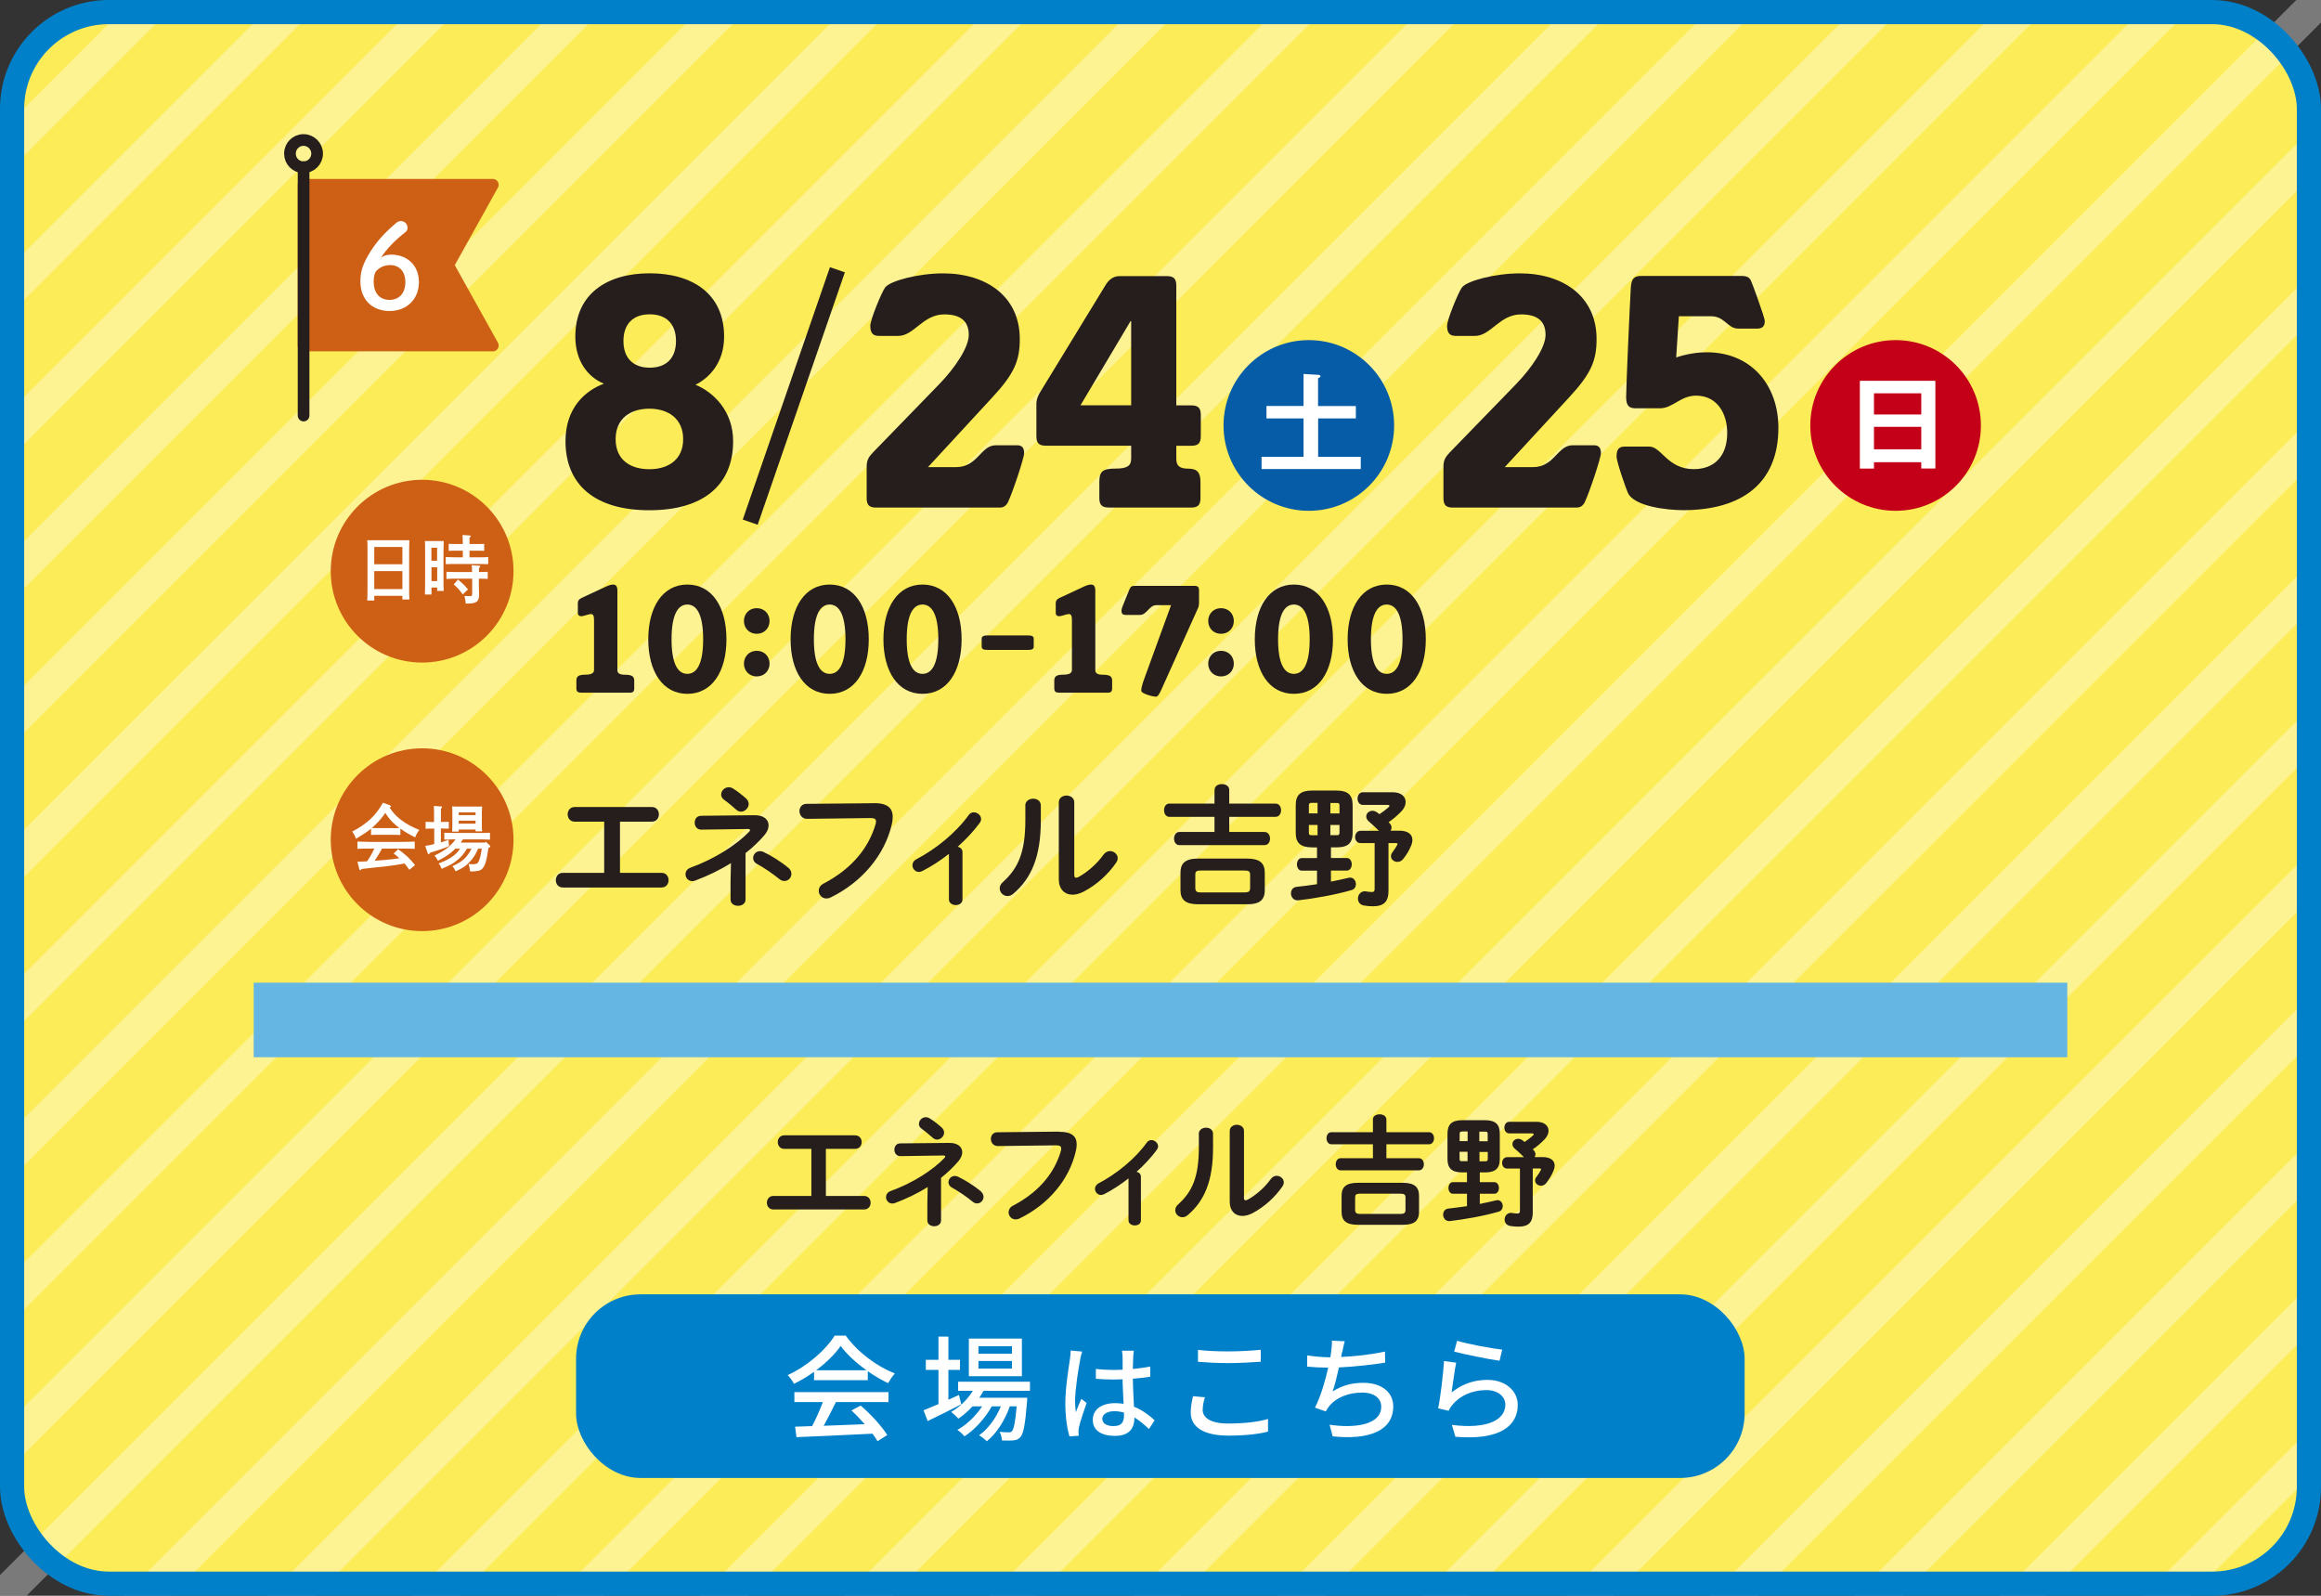 <?xml version="1.0" encoding="UTF-8"?>
<svg id="_レイヤー_2" data-name="レイヤー 2" xmlns="http://www.w3.org/2000/svg" viewBox="0 0 288 198">
  <rect x="0" y="0" width="288" height="198" fill="#333333" stroke="none"/>
  <defs>
    <style>
      .cls-1 {
        stroke: #0080c8;
        stroke-width: 3px;
      }

      .cls-1, .cls-2, .cls-3, .cls-4 {
        fill: none;
        stroke-miterlimit: 10;
      }

      .cls-5 {
        opacity: .35;
      }

      .cls-2 {
        stroke: #fff;
        stroke-width: 4.14px;
      }

      .cls-6 {
        fill: #065ca7;
      }

      .cls-6, .cls-7, .cls-8, .cls-9, .cls-10, .cls-11, .cls-12, .cls-13 {
        stroke-width: 0px;
      }

      .cls-7 {
        fill: #251e1c;
      }

      .cls-8, .cls-14 {
        fill: #ce6016;
      }

      .cls-9 {
        fill: #c40018;
      }

      .cls-10 {
        fill: #fff;
      }

      .cls-11 {
        fill: #fcec57;
      }

      .cls-12 {
        fill: #66b6e4;
      }

      .cls-13 {
        fill: #0080c8;
      }

      .cls-3, .cls-14 {
        stroke-linecap: round;
        stroke-width: 1.45px;
      }

      .cls-3, .cls-4 {
        stroke: #251e1c;
      }

      .cls-14 {
        stroke: #ce6016;
        stroke-linejoin: round;
      }

      .cls-4 {
        stroke-width: 1.96px;
      }
    </style>
  </defs>
  <g id="_レイヤー_1-2" data-name="レイヤー 1">
    <g>
      <rect class="cls-11" x="1.5" y="1.5" width="285" height="195" rx="12" ry="12"/>
      <g class="cls-5">
        <g>
          <line class="cls-2" x1="470.44" y1="-3.57" x2="267.1" y2="199.76"/>
          <line class="cls-2" x1="452.54" y1="-3.57" x2="249.2" y2="199.76"/>
          <line class="cls-2" x1="434.64" y1="-3.57" x2="231.3" y2="199.76"/>
          <line class="cls-2" x1="416.74" y1="-3.57" x2="213.4" y2="199.76"/>
          <line class="cls-2" x1="398.84" y1="-3.57" x2="195.5" y2="199.76"/>
          <line class="cls-2" x1="380.94" y1="-3.57" x2="177.6" y2="199.76"/>
          <line class="cls-2" x1="363.04" y1="-3.57" x2="159.7" y2="199.76"/>
          <line class="cls-2" x1="345.14" y1="-3.57" x2="141.8" y2="199.76"/>
          <line class="cls-2" x1="327.24" y1="-3.57" x2="123.9" y2="199.76"/>
          <line class="cls-2" x1="309.34" y1="-3.57" x2="106" y2="199.76"/>
          <line class="cls-2" x1="291.44" y1="-3.57" x2="88.1" y2="199.76"/>
          <line class="cls-2" x1="273.54" y1="-3.57" x2="70.2" y2="199.76"/>
          <line class="cls-2" x1="255.64" y1="-3.57" x2="52.3" y2="199.76"/>
          <line class="cls-2" x1="237.74" y1="-3.57" x2="34.4" y2="199.76"/>
          <line class="cls-2" x1="219.84" y1="-3.57" x2="16.5" y2="199.76"/>
          <line class="cls-2" x1="201.94" y1="-3.57" x2="-1.4" y2="199.76"/>
          <line class="cls-2" x1="184.04" y1="-3.57" x2="-19.3" y2="199.76"/>
          <line class="cls-2" x1="166.14" y1="-3.57" x2="-37.2" y2="199.76"/>
          <line class="cls-2" x1="148.24" y1="-3.57" x2="-55.1" y2="199.76"/>
          <line class="cls-2" x1="130.34" y1="-3.57" x2="-73" y2="199.76"/>
          <line class="cls-2" x1="112.44" y1="-3.57" x2="-90.9" y2="199.76"/>
          <line class="cls-2" x1="94.54" y1="-3.57" x2="-108.8" y2="199.76"/>
          <line class="cls-2" x1="76.64" y1="-3.57" x2="-126.7" y2="199.76"/>
          <line class="cls-2" x1="58.74" y1="-3.57" x2="-144.6" y2="199.76"/>
          <line class="cls-2" x1="40.84" y1="-3.57" x2="-162.5" y2="199.76"/>
          <line class="cls-2" x1="22.94" y1="-3.57" x2="-180.4" y2="199.76"/>
        </g>
      </g>
      <rect class="cls-1" x="1.5" y="1.5" width="285" height="195" rx="12" ry="12"/>
      <g>
        <rect class="cls-12" x="31.48" y="121.93" width="225.04" height="9.25"/>
        <g>
          <g>
            <polygon class="cls-14" points="37.67 42.87 61.15 42.87 55.6 32.9 61.15 22.93 37.67 22.93 37.67 42.87"/>
            <line class="cls-3" x1="37.67" y1="20.74" x2="37.67" y2="51.56"/>
            <path class="cls-3" d="M39.35,19.06c0,.93-.75,1.69-1.69,1.69s-1.68-.75-1.68-1.69.75-1.69,1.68-1.69,1.69.76,1.69,1.69Z"/>
          </g>
          <path class="cls-10" d="M48.49,31.59c2.04,0,3.49,1.32,3.49,3.42s-1.49,3.58-3.65,3.58-3.61-1.45-3.61-3.65c0-1.33.32-2.26,1.33-3.86.83-1.29,1.91-2.41,3.15-3.45.15-.12.33-.2.54-.2.49,0,.83.39.83.83,0,.23-.1.42-.26.54-1.26.97-2.29,2.04-3.04,3.16.44-.28.77-.36,1.23-.36ZM50.3,35.01c0-1.31-.75-2.12-1.87-2.12-.8,0-1.48.35-1.87.91-.13.36-.19.68-.19,1.16,0,1.41.75,2.25,1.96,2.25s1.97-.85,1.97-2.2Z"/>
        </g>
        <g>
          <path class="cls-7" d="M102.48,148.39h4.74c.54,0,.81.42.81.84s-.27.84-.81.84h-11.25c-.54,0-.81-.42-.81-.84s.27-.84.81-.84h4.71v-5.84h-3.36c-.54,0-.81-.42-.81-.84s.27-.84.81-.84h8.79c.54,0,.81.42.81.84s-.27.84-.81.84h-3.63v5.84Z"/>
          <path class="cls-7" d="M115.14,147.27c-1.29.81-2.7,1.48-4.08,2-.12.05-.24.06-.35.06-.45,0-.77-.39-.77-.78,0-.3.16-.62.58-.77,2.75-.99,5.23-2.6,6.67-4.1.08-.07.1-.15.1-.19,0-.08-.09-.12-.27-.12l-5.29.08c-.5,0-.75-.39-.75-.79s.24-.79.73-.79l6.07-.06c1.04-.01,1.62.48,1.62,1.16,0,.34-.15.73-.5,1.14-.62.72-1.33,1.4-2.13,2.03v5.29c0,.48-.42.72-.85.72s-.85-.24-.85-.72v-2.08l.04-2.06ZM114.03,139.43c0-.4.37-.81.85-.81.16,0,.34.05.52.17.42.27.93.64,1.45,1.11.21.2.3.42.3.63,0,.45-.42.87-.87.87-.18,0-.37-.07-.54-.22-.54-.48-.93-.81-1.39-1.14-.23-.16-.33-.38-.33-.6ZM121.68,147.8c.25.21.36.46.36.71,0,.42-.35.81-.79.81-.18,0-.39-.06-.58-.23-.75-.62-1.74-1.29-2.56-1.74-.3-.17-.42-.42-.42-.66,0-.4.33-.78.78-.78.13,0,.27.03.4.09.85.41,1.98,1.1,2.82,1.8Z"/>
          <path class="cls-7" d="M131.41,140.43c1.58-.01,2.19.56,2.19,1.56,0,.25-.03.54-.11.85-.82,3.56-3.43,6.62-6.97,8.34-.18.09-.35.12-.5.12-.51,0-.87-.42-.87-.89,0-.29.15-.6.52-.8,3.31-1.73,5.19-4.12,5.97-6.81.03-.12.04-.21.04-.3,0-.28-.19-.39-.63-.39l-7.23.09c-.57,0-.87-.45-.87-.89,0-.4.27-.82.79-.82l7.65-.08Z"/>
          <path class="cls-7" d="M140.02,146.22c-.99.78-2.02,1.44-3.01,1.95-.14.07-.27.1-.4.1-.42,0-.74-.38-.74-.76,0-.25.14-.52.45-.69,2.2-1.14,4.54-3.04,5.97-5.04.15-.23.37-.32.58-.32.4,0,.83.35.83.77,0,.13-.05.28-.15.43-.69.94-1.56,1.88-2.52,2.73.28.06.54.27.54.62v5.4c0,.44-.39.64-.76.64s-.78-.21-.78-.64v-5.19Z"/>
          <path class="cls-7" d="M148.75,140.7c0-.51.45-.78.9-.78s.87.25.87.78v1.69c0,4.14-1.06,6.6-3.13,8.37-.23.2-.45.27-.67.27-.48,0-.89-.4-.89-.87,0-.24.1-.49.36-.72,1.78-1.6,2.57-3.45,2.57-7.11v-1.63ZM154.35,148.59c0,.22.06.34.21.34.07,0,.18-.04.3-.1.93-.51,2.07-1.47,2.82-2.53.21-.29.48-.41.73-.41.45,0,.89.35.89.81,0,.17-.06.35-.18.52-.93,1.35-2.23,2.52-3.67,3.29-.46.24-.9.36-1.29.36-.92,0-1.57-.64-1.57-1.75v-8.79c0-.51.45-.77.88-.77s.89.25.89.77v8.26Z"/>
          <path class="cls-7" d="M170.35,138.92c0-.45.42-.66.84-.66s.84.21.84.66v1.56h5.29c.41,0,.62.38.62.75s-.21.75-.62.75h-5.29v1.73h4.04c.4,0,.61.38.61.75s-.21.75-.61.75h-9.73c-.39,0-.6-.38-.6-.75s.21-.75.6-.75h4.02v-1.73h-5.16c-.39,0-.6-.38-.6-.75s.21-.75.6-.75h5.16v-1.56ZM168.48,151.97c-1.46,0-2.01-.53-2.01-1.61v-1.99c0-1.08.55-1.61,2.01-1.61h5.58c1.45,0,2.02.53,2.02,1.61v1.99c0,1.32-.85,1.61-2.02,1.61h-5.58ZM173.74,150.62c.54,0,.66-.14.66-.53v-1.47c0-.39-.12-.51-.66-.51h-4.95c-.54,0-.64.12-.64.51v1.47c0,.46.23.53.64.53h4.95Z"/>
          <path class="cls-7" d="M181.47,145.47c-1.32,0-1.86-.51-1.86-1.66v-3.15c0-1.16.54-1.67,1.86-1.67h2.77c1.32,0,1.86.51,1.86,1.67v3.15c0,1.27-.65,1.66-1.86,1.66h-.62v1.21h1.8c.37,0,.57.36.57.72s-.19.72-.57.72h-1.8v1.26c.7-.14,1.38-.29,2-.44.06-.02.13-.03.19-.03.41,0,.66.37.66.75,0,.28-.15.57-.5.68-1.89.55-4.35.97-6.07,1.17h-.1c-.46,0-.73-.41-.73-.8,0-.36.21-.7.64-.75.78-.08,1.54-.2,2.32-.3v-1.54h-1.74c-.36,0-.56-.36-.56-.72s.2-.72.56-.72h1.74v-1.21h-.57ZM181.4,140.4c-.22,0-.28.07-.28.31v.88h.99v-1.2h-.71ZM181.11,142.92v.85c0,.23.04.31.28.31h.71v-1.17h-.99ZM183.57,141.6h1.03v-.88c0-.24-.06-.31-.29-.31h-.75v1.2ZM183.57,144.09h.75c.23,0,.29-.08.29-.31v-.85h-1.03v1.17ZM189.09,143.57c-.37-.38-.75-.72-1.11-1.03-.23-.18-.31-.39-.31-.59,0-.35.31-.65.71-.65.18,0,.36.06.54.19.09.06.17.14.26.2.4-.27.76-.54,1.03-.79.08-.06.1-.12.1-.16,0-.06-.07-.11-.23-.11h-2.8c-.4,0-.61-.36-.61-.7,0-.38.21-.74.61-.74h3.37c1,0,1.5.51,1.5,1.11,0,.36-.17.74-.5,1.08-.5.51-.94.88-1.46,1.23.04.03.08.06.1.09.16.17.24.35.24.52,0,.12-.04.24-.1.35h1c.99,0,1.48.44,1.48,1.06,0,.18-.04.36-.12.57-.24.61-.54,1.09-.94,1.61-.18.22-.42.31-.64.31-.37,0-.73-.27-.73-.64,0-.15.04-.3.17-.45.27-.36.43-.63.55-.86.02-.03.03-.06.03-.09,0-.07-.06-.1-.2-.1h-.84v5.48c0,1.2-.52,1.74-1.77,1.74-.33,0-.72-.03-1.05-.09-.46-.09-.67-.44-.67-.79,0-.41.28-.83.78-.83.04,0,.1,0,.17.02.19.03.42.06.64.06.19,0,.31-.08.31-.33v-5.25h-1.6c-.4,0-.61-.34-.61-.69s.21-.72.61-.72h2.08Z"/>
        </g>
        <g>
          <g>
            <path class="cls-7" d="M76.93,108.3h5.15c.59,0,.88.46.88.91s-.29.91-.88.91h-12.23c-.59,0-.88-.46-.88-.91s.29-.91.88-.91h5.12v-6.35h-3.65c-.59,0-.88-.46-.88-.91s.29-.91.88-.91h9.56c.59,0,.88.46.88.91s-.29.91-.88.91h-3.95v6.35Z"/>
            <path class="cls-7" d="M90.7,107.09c-1.4.88-2.94,1.61-4.44,2.17-.13.05-.26.07-.37.07-.49,0-.83-.42-.83-.85,0-.33.18-.67.64-.83,2.98-1.08,5.69-2.82,7.26-4.45.08-.08.11-.16.11-.21,0-.08-.1-.13-.29-.13l-5.76.08c-.54,0-.82-.42-.82-.86s.26-.86.8-.86l6.61-.07c1.13-.02,1.76.52,1.76,1.26,0,.38-.16.8-.54,1.24-.67.78-1.45,1.52-2.32,2.2v5.76c0,.52-.46.78-.93.78s-.93-.26-.93-.78v-2.27l.05-2.23ZM89.49,98.56c0-.44.41-.88.93-.88.18,0,.38.05.57.18.46.29,1.01.7,1.58,1.21.23.21.33.46.33.69,0,.49-.46.95-.95.95-.2,0-.41-.08-.59-.24-.59-.52-1.01-.88-1.52-1.24-.24-.18-.36-.41-.36-.65ZM97.81,107.66c.28.23.39.51.39.77,0,.46-.37.88-.86.88-.2,0-.42-.06-.64-.24-.82-.67-1.89-1.4-2.79-1.89-.33-.18-.46-.46-.46-.72,0-.44.36-.85.85-.85.15,0,.29.03.44.1.93.44,2.15,1.19,3.07,1.96Z"/>
            <path class="cls-7" d="M108.39,99.65c1.71-.02,2.38.6,2.38,1.7,0,.28-.03.59-.11.93-.9,3.86-3.74,7.19-7.58,9.07-.2.1-.37.13-.54.13-.55,0-.95-.46-.95-.96,0-.31.16-.65.57-.87,3.6-1.88,5.64-4.49,6.49-7.4.03-.13.05-.23.05-.33,0-.31-.21-.42-.69-.42l-7.86.1c-.62,0-.95-.49-.95-.96,0-.44.29-.9.86-.9l8.32-.08Z"/>
            <path class="cls-7" d="M117.74,105.95c-1.08.85-2.2,1.57-3.28,2.12-.15.08-.29.12-.44.12-.46,0-.8-.41-.8-.83,0-.28.15-.57.49-.75,2.4-1.24,4.94-3.31,6.49-5.48.16-.24.41-.34.64-.34.44,0,.9.38.9.83,0,.15-.05.31-.16.47-.75,1.03-1.7,2.04-2.74,2.97.31.07.59.29.59.67v5.87c0,.47-.42.7-.83.7s-.85-.23-.85-.7v-5.64Z"/>
            <path class="cls-7" d="M127.22,99.95c0-.55.49-.85.98-.85s.95.28.95.85v1.84c0,4.5-1.16,7.18-3.41,9.1-.24.21-.49.29-.73.29-.52,0-.96-.44-.96-.95,0-.26.11-.54.39-.78,1.94-1.75,2.79-3.75,2.79-7.73v-1.78ZM133.3,108.53c0,.24.06.38.23.38.08,0,.2-.05.33-.11,1.01-.55,2.25-1.6,3.07-2.76.23-.31.52-.44.8-.44.49,0,.96.38.96.88,0,.18-.07.38-.2.57-1.01,1.47-2.43,2.74-4,3.57-.51.26-.98.39-1.4.39-1,0-1.71-.7-1.71-1.91v-9.56c0-.55.49-.83.96-.83s.96.28.96.83v8.99Z"/>
            <path class="cls-7" d="M150.71,98.01c0-.49.46-.72.91-.72s.91.23.91.72v1.7h5.76c.44,0,.67.41.67.82s-.23.82-.67.82h-5.76v1.88h4.39c.44,0,.67.41.67.82s-.23.81-.67.81h-10.59c-.42,0-.65-.41-.65-.81s.23-.82.65-.82h4.37v-1.88h-5.61c-.42,0-.65-.41-.65-.82s.23-.82.65-.82h5.61v-1.7ZM148.67,112.2c-1.58,0-2.19-.57-2.19-1.75v-2.17c0-1.17.6-1.75,2.19-1.75h6.07c1.58,0,2.2.57,2.2,1.75v2.17c0,1.44-.93,1.75-2.2,1.75h-6.07ZM154.4,110.73c.59,0,.72-.15.72-.57v-1.6c0-.42-.13-.55-.72-.55h-5.38c-.59,0-.7.13-.7.55v1.6c0,.5.25.57.7.57h5.38Z"/>
            <path class="cls-7" d="M162.8,105.14c-1.44,0-2.02-.56-2.02-1.81v-3.43c0-1.26.59-1.81,2.02-1.81h3.02c1.44,0,2.02.55,2.02,1.81v3.43c0,1.39-.7,1.81-2.02,1.81h-.67v1.32h1.96c.41,0,.62.39.62.78s-.21.78-.62.78h-1.96v1.37c.77-.15,1.5-.31,2.17-.47.07-.02.15-.03.21-.03.44,0,.72.41.72.82,0,.31-.16.62-.54.73-2.06.6-4.73,1.06-6.61,1.27h-.11c-.51,0-.8-.44-.8-.86,0-.39.23-.77.7-.81.85-.08,1.68-.21,2.53-.33v-1.68h-1.89c-.39,0-.6-.39-.6-.78s.21-.78.6-.78h1.89v-1.32h-.62ZM162.72,99.62c-.24,0-.31.08-.31.34v.96h1.08v-1.3h-.77ZM162.41,102.36v.93c0,.25.05.34.31.34h.77v-1.27h-1.08ZM165.08,100.93h1.13v-.96c0-.26-.06-.34-.31-.34h-.82v1.3ZM165.08,103.63h.82c.24,0,.31-.08.31-.34v-.93h-1.13v1.27ZM171.08,103.06c-.41-.41-.82-.78-1.21-1.12-.24-.2-.34-.42-.34-.64,0-.38.34-.7.77-.7.2,0,.39.07.59.21.1.07.18.15.28.21.44-.29.83-.59,1.13-.86.08-.07.11-.13.11-.18,0-.07-.08-.11-.24-.11h-3.05c-.44,0-.67-.39-.67-.77,0-.41.23-.8.67-.8h3.67c1.09,0,1.63.55,1.63,1.21,0,.39-.18.8-.54,1.17-.54.56-1.03.96-1.58,1.34.05.03.08.06.11.1.18.18.26.38.26.57,0,.13-.05.26-.11.38h1.09c1.08,0,1.61.47,1.61,1.16,0,.2-.05.39-.13.62-.26.67-.59,1.19-1.03,1.75-.2.24-.46.34-.7.34-.41,0-.8-.29-.8-.7,0-.16.05-.33.18-.49.29-.39.47-.69.6-.93.02-.03.03-.06.03-.1,0-.08-.07-.11-.21-.11h-.91v5.95c0,1.3-.57,1.89-1.92,1.89-.36,0-.78-.03-1.14-.1-.51-.1-.73-.47-.73-.86,0-.44.31-.9.85-.9.05,0,.11,0,.18.02.21.03.46.07.7.07.21,0,.34-.08.34-.36v-5.71h-1.75c-.44,0-.67-.38-.67-.75s.23-.78.67-.78h2.27Z"/>
          </g>
          <g>
            <path class="cls-8" d="M63.72,104.19c0,6.26-5.08,11.34-11.34,11.34s-11.34-5.08-11.34-11.34,5.08-11.34,11.34-11.34,11.34,5.08,11.34,11.34Z"/>
            <g>
              <path class="cls-10" d="M49.68,103.6c-.25,0-.61-.02-.86-.02h-1.92c-.25,0-.61,0-.86.02v-.78c-.45.37-.93.69-1.87,1.25-.15-.4-.26-.62-.47-.89,1.84-.96,2.93-1.98,3.82-3.58l.83.31c.11.04.16.09.16.15s-.03.09-.17.14c.43.65.82,1.07,1.42,1.53.65.49,1.32.86,2.27,1.25-.26.34-.36.53-.52.92-.74-.37-1.33-.72-1.83-1.09v.77ZM50.8,107.92c-.2-.26-.39-.53-.6-.78-.83.16-1.37.24-2.45.37-.32.04-.4.05-1.72.18-.42.05-.52.05-1.15.13-.07.11-.13.16-.18.16-.04,0-.09-.06-.11-.12l-.24-.95h.28c.31,0,.61-.03.92-.04.19-.28.38-.57.54-.87.13-.24.24-.47.36-.71h-.56c-.42,0-1.17,0-1.54.03v-.9c.35.02,1.1.04,1.54.04h4.03c.47,0,1.15-.02,1.54-.04v.9c-.4-.02-1.08-.03-1.54-.03h-2.52c-.08.14-.14.25-.19.34-.34.57-.48.83-.72,1.17l.67-.05c1.03-.08,1.7-.15,2.4-.26-.22-.21-.46-.39-.71-.59l.55-.53c1.04.76,1.33,1.03,2.1,1.97l-.69.57ZM48.82,102.76c.25,0,.49-.01.74-.02-.14-.1-.27-.21-.39-.31-.56-.47-.93-.88-1.36-1.57-.39.59-.81,1.08-1.37,1.6-.1.1-.21.19-.31.27.26.02.51.02.77.02h1.92Z"/>
              <path class="cls-10" d="M53.86,102.81h-.36c-.23,0-.51,0-.69.02v-.86c.19,0,.5.02.69.02h.36v-.63c0-.72,0-1.1-.03-1.36l.88.06c.09,0,.15.04.15.09s-.04.11-.15.18c0,.21,0,.45,0,1.02v.63h.3c.18,0,.49,0,.68-.02v.86c-.18,0-.46-.02-.68-.02h-.3v1.72c.33-.09.64-.2.94-.32l.07.78c-.53.25-1.21.48-2.36.83-.08.14-.11.17-.17.17-.05,0-.09-.04-.12-.11l-.3-.91c.36-.05.74-.14,1.11-.23v-1.95ZM59.33,105.3c-.34.77-.56,1.11-.99,1.58-.52.57-.92.84-1.81,1.23-.13-.3-.22-.44-.4-.63.83-.38,1.23-.65,1.62-1.06.29-.31.53-.67.76-1.12h-.57c-.36.62-.66.97-1.12,1.36-.51.44-.97.7-2.02,1.14-.16-.4-.17-.42-.38-.66.87-.33,1.35-.58,1.83-.94.35-.27.58-.5.84-.9h-.58c-.09.09-.19.18-.29.27-.56.5-1.01.79-1.88,1.23-.18-.36-.2-.38-.43-.64,1.32-.64,1.92-1.09,2.62-2.01h-.37c-.28,0-.77.02-1.03.03v-.85c.26,0,.7.02,1.03.02h3.61c.34,0,.77,0,1.03-.02v.85c-.27,0-.75-.03-1.03-.03h-2.33c-.09.14-.17.27-.27.4h3.01l.09-.12.5.46s.06.08.06.13c0,.06-.04.12-.14.15l-.08.03c-.24,1.65-.4,2.16-.75,2.57-.23.27-.58.35-1.52.36-.04-.34-.08-.52-.2-.92.2.02.38.02.6.02.37,0,.53-.08.65-.33.16-.35.25-.66.39-1.6h-.46ZM56.92,102.93v.25h-.82c.02-.22.03-.52.03-.96v-1.36c0-.28,0-.63-.03-.8.2,0,.37.02.63.02h2.47c.25,0,.43,0,.62-.02,0,.16-.03.52-.03.8v1.35c0,.43,0,.73.03.94h-.81v-.22h-2.09ZM59.01,100.8h-2.09v.34h2.09v-.34ZM59.01,101.83h-2.09v.37h2.09v-.37Z"/>
            </g>
          </g>
        </g>
        <g>
          <g>
            <path class="cls-8" d="M63.72,70.87c0,6.26-5.08,11.34-11.34,11.34s-11.34-5.08-11.34-11.34,5.08-11.34,11.34-11.34,11.34,5.08,11.34,11.34Z"/>
            <g>
              <path class="cls-10" d="M46.44,74.51h-.87c.02-.34.03-.87.03-1.59v-4.45c0-.91,0-1.15-.03-1.44.23,0,.44,0,.73,0h3.77c.29,0,.5,0,.73,0-.02.28-.03.9-.03,1.44v4.31c0,.76,0,1.25.03,1.6h-.87v-.45h-3.49v.58ZM49.93,67.87h-3.49v2.14h3.49v-2.14ZM49.93,70.86h-3.49v2.23h3.49v-2.23Z"/>
              <path class="cls-10" d="M53.54,73.77h-.82c.02-.34.03-.87.03-1.6v-3.6c0-1.04,0-1.15-.03-1.44.16,0,.31,0,.51,0h1.32c.21,0,.35,0,.51,0,0,.29-.03.9-.03,1.44v3.15c0,.76,0,1.25.03,1.6h-.81v-.42h-.71v.86ZM54.24,69.57v-1.61h-.71v1.61h.71ZM53.54,72.1h.71v-1.71h-.71v1.71ZM57.42,68.33h-.89c-.25,0-.61,0-.85.02v-.87c.24,0,.6.02.85.02h.89c0-.57,0-.89-.03-1.12l.87.06c.09,0,.16.04.16.09s-.05.1-.16.18c0,.18,0,.38,0,.79h.96c.26,0,.62,0,.86-.02v.87c-.24-.02-.6-.02-.86-.02h-.96v.82h1.12c.34,0,.9,0,1.2-.03v.88c-.32,0-.88-.02-1.2-.02h-2.87c-.37,0-.85,0-1.2.02v-.88c.33.02.82.03,1.2.03h.92v-.82ZM59.42,72.78c0,.16,0,.35.02.66,0,.17,0,.34,0,.44,0,.39-.09.62-.3.78-.24.17-.53.23-1.2.23h-.15c-.02-.3-.05-.47-.16-.95.25.02.39.03.59.03.34,0,.37-.04.37-.37v-1.8h-1.99c-.36,0-.84,0-1.2.03v-.88c.33,0,.82.03,1.2.03h1.98c0-.41-.03-.75-.05-.85l.94.06c.08.01.13.05.13.09,0,.05-.04.11-.15.17-.02.14-.02.17-.02.53.34,0,.82-.02,1.09-.03v.88c-.28-.02-.77-.03-1.1-.03v1ZM56.83,71.92c.52.41.84.72,1.24,1.22l-.65.61c-.39-.54-.67-.85-1.12-1.24l.52-.59Z"/>
            </g>
          </g>
          <g>
            <g>
              <path class="cls-7" d="M72.09,85.94c-.41,0-.57-.14-.57-.55v-.92c0-.55.25-.76,1.17-.76.69,0,1.02-.21,1.02-.57v-6.25c0-.53-.14-.7-.39-.7-.29,0-.88.27-1.21.27-.23,0-.41-.14-.41-.41v-1.21c0-.29.12-.47.43-.63l3.07-1.43c.35-.16.63-.25.9-.25s.51.18.51.71v9.91c0,.35.23.57.92.57.92,0,1.17.22,1.17.76v.92c0,.41-.16.55-.57.55h-6.05Z"/>
              <path class="cls-7" d="M85.29,72.53c3.05,0,4.85,2.76,4.85,6.79s-1.8,6.77-4.85,6.77-4.85-2.76-4.85-6.77,1.8-6.79,4.85-6.79ZM85.29,83.61c1.1,0,1.96-1.1,1.96-4.29s-.86-4.31-1.96-4.31-1.96,1.1-1.96,4.31.86,4.29,1.96,4.29Z"/>
              <path class="cls-7" d="M93.9,75.46c.96,0,1.59.72,1.59,1.59s-.63,1.59-1.59,1.59-1.59-.72-1.59-1.59.63-1.59,1.59-1.59ZM93.9,80.75c.96,0,1.59.72,1.59,1.59s-.63,1.59-1.59,1.59-1.59-.73-1.59-1.59.63-1.59,1.59-1.59Z"/>
              <path class="cls-7" d="M102.95,72.53c3.05,0,4.85,2.76,4.85,6.79s-1.8,6.77-4.85,6.77-4.85-2.76-4.85-6.77,1.8-6.79,4.85-6.79ZM102.95,83.61c1.1,0,1.96-1.1,1.96-4.29s-.86-4.31-1.96-4.31-1.96,1.1-1.96,4.31.86,4.29,1.96,4.29Z"/>
              <path class="cls-7" d="M114.47,72.53c3.05,0,4.85,2.76,4.85,6.79s-1.8,6.77-4.85,6.77-4.85-2.76-4.85-6.77,1.8-6.79,4.85-6.79ZM114.47,83.61c1.1,0,1.96-1.1,1.96-4.29s-.86-4.31-1.96-4.31-1.96,1.1-1.96,4.31.86,4.29,1.96,4.29Z"/>
              <path class="cls-7" d="M121.81,79.28c0-.32.2-.44.76-.44h4.94c.59,0,.76.12.76.44v.92c0,.34-.18.44-.76.44h-4.94c-.56,0-.76-.1-.76-.44v-.92Z"/>
              <path class="cls-7" d="M131.39,85.94c-.41,0-.57-.14-.57-.55v-.92c0-.55.25-.76,1.17-.76.69,0,1.02-.21,1.02-.57v-6.25c0-.53-.14-.7-.39-.7-.29,0-.88.27-1.21.27-.23,0-.41-.14-.41-.41v-1.21c0-.29.12-.47.43-.63l3.07-1.43c.35-.16.63-.25.9-.25s.51.18.51.71v9.91c0,.35.23.57.92.57.92,0,1.17.22,1.17.76v.92c0,.41-.16.55-.57.55h-6.05Z"/>
              <path class="cls-7" d="M140.16,73.1c.14-.31.25-.41.69-.41h7.36c.41,0,.57.14.57.55v1.55c0,.37-.08.59-.16.74l-4.54,10.1c-.25.55-.43.82-.67.82-.25,0-1.8-.35-1.8-.76,0-.25.08-.67.41-1.57l3.29-9.03h-1.84c-.86,0-1.19,1.21-2,1.21h-1.8c-.35,0-.51-.14-.51-.53,0-.16.06-.35.14-.55l.86-2.13Z"/>
              <path class="cls-7" d="M151.51,75.46c.96,0,1.59.72,1.59,1.59s-.63,1.59-1.59,1.59-1.59-.72-1.59-1.59.63-1.59,1.59-1.59ZM151.51,80.75c.96,0,1.59.72,1.59,1.59s-.63,1.59-1.59,1.59-1.59-.73-1.59-1.59.63-1.59,1.59-1.59Z"/>
              <path class="cls-7" d="M160.55,72.53c3.05,0,4.85,2.76,4.85,6.79s-1.8,6.77-4.85,6.77-4.85-2.76-4.85-6.77,1.8-6.79,4.85-6.79ZM160.55,83.61c1.1,0,1.96-1.1,1.96-4.29s-.86-4.31-1.96-4.31-1.96,1.1-1.96,4.31.86,4.29,1.96,4.29Z"/>
              <path class="cls-7" d="M172.07,72.53c3.05,0,4.85,2.76,4.85,6.79s-1.8,6.77-4.85,6.77-4.85-2.76-4.85-6.77,1.8-6.79,4.85-6.79ZM172.07,83.61c1.1,0,1.96-1.1,1.96-4.29s-.86-4.31-1.96-4.31-1.96,1.1-1.96,4.31.86,4.29,1.96,4.29Z"/>
            </g>
            <g>
              <g>
                <g>
                  <path class="cls-6" d="M172.99,52.79c0,5.84-4.73,10.59-10.58,10.59s-10.59-4.74-10.59-10.59,4.75-10.59,10.59-10.59,10.58,4.74,10.58,10.59Z"/>
                  <path class="cls-10" d="M168.24,50.37v1.55h-4.68v4.76h5.29v1.52h-12.31v-1.52h5.21v-4.76h-4.6v-1.55h4.6v-3.97l1.84.11c.13.01.27.08.27.16,0,.12-.19.21-.31.27v3.44h4.68Z"/>
                </g>
                <g>
                  <path class="cls-7" d="M107.54,57.88c0-.76.25-1.19.78-1.74l8.23-8.48c1.93-1.99,3.66-4.54,3.66-6.11,0-1.82-1.15-2.54-3.04-2.54-2.67,0-3.74,2.67-5.72,2.67h-2.35c-.74,0-1.11-.3-1.11-1.27,0-.72,1.4-4.16,1.85-4.75.62-.81,4.07-1.74,7.2-1.74,5.31,0,9.5,2.84,9.5,8.14,0,2.67-.66,4.29-3.41,7.25l-7.98,8.65h3.5c2.67,0,3.04-2.71,4.9-2.71h2.67c.54,0,.86.25.86.98,0,.59-1.44,4.92-2.02,6.11-.25.47-.58.64-1.03.64h-15.3c-.86,0-1.19-.3-1.19-1.19v-3.9Z"/>
                  <path class="cls-7" d="M137.6,62.97c-.86,0-1.19-.3-1.19-1.19v-1.99c0-1.31.41-1.65,2.06-1.65,1.44,0,1.89-.38,1.89-1.23v-1.61h-10.57c-.86,0-1.19-.3-1.19-1.19v-3.99c0-.59.25-1.15.58-1.65l8.06-13.19c.41-.64.95-1.02,1.69-1.02h5.84c.86,0,1.19.3,1.19,1.19v14.85h1.85c.86,0,1.19.3,1.19,1.19v2.63c0,.89-.33,1.19-1.19,1.19h-1.85v1.61c0,.85.37,1.23,1.48,1.23s1.52.47,1.52,1.65v1.99c0,.89-.33,1.19-1.19,1.19h-10.16ZM134.07,50.29h6.29v-10.44h-.08l-6.21,10.44Z"/>
                </g>
              </g>
              <g>
                <g>
                  <path class="cls-9" d="M245.8,52.79c0,5.84-4.73,10.59-10.58,10.59s-10.59-4.74-10.59-10.59,4.75-10.59,10.59-10.59,10.58,4.74,10.58,10.59Z"/>
                  <path class="cls-10" d="M232.53,57.35v.79h-1.75v-10.89h9.37v10.88h-1.75v-.78h-5.87ZM238.4,51.43v-2.63h-5.87v2.63h5.87ZM238.4,55.75v-2.79h-5.87v2.79h5.87Z"/>
                </g>
                <g>
                  <path class="cls-7" d="M179.11,57.88c0-.76.25-1.19.78-1.74l8.23-8.48c1.93-1.99,3.66-4.54,3.66-6.11,0-1.82-1.15-2.54-3.04-2.54-2.67,0-3.74,2.67-5.72,2.67h-2.35c-.74,0-1.11-.3-1.11-1.27,0-.72,1.4-4.16,1.85-4.75.62-.81,4.07-1.74,7.2-1.74,5.31,0,9.5,2.84,9.5,8.14,0,2.67-.66,4.29-3.41,7.25l-7.98,8.65h3.5c2.67,0,3.04-2.71,4.9-2.71h2.67c.54,0,.86.25.86.98,0,.59-1.44,4.92-2.02,6.11-.25.47-.58.64-1.03.64h-15.3c-.86,0-1.19-.3-1.19-1.19v-3.9Z"/>
                  <path class="cls-7" d="M207.99,44.35c.62-.21,2.1-.64,3.79-.64,5.55,0,8.89,4.11,8.89,9.37,0,7.04-4.73,10.22-11.81,10.22-2.02,0-6.13-.47-6.87-2.16-.21-.47-1.4-3.82-1.4-4.5,0-.89.29-1.23,1.03-1.23h3.04c1.48,0,2.26,2.8,5.51,2.8,2.47,0,4.15-1.53,4.15-4.5,0-2.38-1.23-4.62-3.87-4.62-1.93,0-2.88,1.57-4.48,1.57h-3c-.86,0-1.19-.34-1.19-1.4,0-1.31.45-11.41.58-13.62.08-1.06.41-1.4,1.28-1.4h12.46c.66,0,.95.17,1.15.55.12.21,1.73,4.58,1.73,5.05,0,.72-.37.93-.95.93h-2.35c-1.32,0-1.65-1.53-3.37-1.53h-3.99l-.33,5.09Z"/>
                </g>
              </g>
              <path class="cls-7" d="M74.94,47.61c-2.06-.85-3.55-2.88-3.55-5.85,0-5.34,3.99-7.85,9.23-7.85s9.23,2.5,9.23,7.85c0,3.48-2.1,5.26-3.55,5.98,2.18.89,4.67,3.22,4.67,7,0,5.39-3.63,8.57-10.4,8.57s-10.4-3.18-10.4-8.57c0-4.2,2.5-6.28,4.75-7.13ZM80.58,58.22c2.34,0,4.19-1.19,4.19-3.73s-1.85-3.78-4.19-3.78-4.19,1.19-4.19,3.78,1.85,3.73,4.19,3.73ZM80.62,45.62c2.14,0,3.26-1.27,3.26-3.31s-1.13-3.31-3.26-3.31-3.26,1.27-3.26,3.31,1.13,3.31,3.26,3.31Z"/>
              <line class="cls-4" x1="103.91" y1="33.47" x2="93.09" y2="64.79"/>
            </g>
          </g>
        </g>
      </g>
      <g>
        <rect class="cls-13" x="71.48" y="160.6" width="145" height="22.78" rx="8" ry="8"/>
        <g>
          <path class="cls-10" d="M101,170.22c-.78.56-1.62,1.07-2.48,1.48-.14-.3-.5-.8-.78-1.08,2.44-1.11,4.76-3.16,5.83-4.9h1.37c1.51,2.09,3.88,3.83,6.1,4.7-.31.33-.61.8-.84,1.2-.83-.4-1.7-.9-2.52-1.48v1.11h-6.67v-1.03ZM98.55,172.73h11.7v1.24h-6.53c-.47.95-1,2.02-1.51,2.94,1.58-.06,3.35-.13,5.09-.2-.53-.6-1.1-1.2-1.65-1.7l1.14-.61c1.3,1.1,2.65,2.61,3.31,3.66l-1.21.76c-.16-.27-.37-.58-.63-.93-3.39.17-7.01.33-9.43.43l-.17-1.3,2.11-.07c.47-.88.98-2.02,1.33-2.98h-3.53v-1.24ZM107.52,170.02c-1.28-.91-2.45-1.98-3.21-3.02-.68,1-1.77,2.07-3.04,3.02h6.24Z"/>
          <path class="cls-10" d="M119.27,174.25c-1.43.73-2.96,1.5-4.16,2.07l-.51-1.33c.51-.2,1.15-.47,1.85-.77v-4.25h-1.57v-1.25h1.57v-2.88h1.23v2.88h1.44v1.25h-1.44v3.71c.43-.2.87-.4,1.31-.6l.29,1.17ZM122.04,172.57c-.16.3-.33.58-.53.86h5.96s-.01.33-.03.5c-.23,2.85-.44,3.96-.83,4.39-.24.27-.51.36-.85.4-.33.03-.85.04-1.43.01-.01-.31-.13-.78-.3-1.07.48.06.93.06,1.11.06.21,0,.33-.01.44-.16.21-.24.4-1.05.57-3.06h-.85c-.57,1.65-1.68,3.44-2.86,4.33-.21-.24-.63-.56-.96-.74,1.11-.74,2.11-2.15,2.71-3.59h-1.13c-.77,1.41-2.12,2.92-3.39,3.72-.2-.27-.57-.6-.88-.8,1.13-.6,2.29-1.74,3.08-2.92h-1.2c-.54.6-1.14,1.11-1.75,1.52-.19-.21-.64-.64-.9-.83,1.07-.61,2.04-1.54,2.69-2.62h-1.82v-1.13h8.91v1.13h-5.76ZM126.8,170.76h-6.58v-4.67h6.58v4.67ZM125.57,167.04h-4.16v.93h4.16v-.93ZM125.57,168.87h-4.16v.94h4.16v-.94Z"/>
          <path class="cls-10" d="M134.04,168.69c-.22,1.05-.64,3.76-.64,5.15,0,.47.03.91.1,1.39.18-.53.47-1.18.68-1.66l.65.51c-.35.99-.79,2.31-.94,2.98-.04.18-.07.44-.07.6.01.13.03.33.04.48l-1.16.09c-.27-.92-.51-2.37-.51-4.13,0-1.92.42-4.41.57-5.45.04-.33.09-.74.1-1.08l1.42.13c-.08.23-.21.77-.26,1ZM140.61,168.38c-.01.33-.03.88-.04,1.48.77-.07,1.5-.17,2.16-.3v1.26c-.68.1-1.4.19-2.16.25.01,1.3.1,2.47.14,3.47,1.08.43,1.91,1.09,2.56,1.68l-.7,1.09c-.61-.57-1.21-1.07-1.81-1.44v.07c0,1.2-.57,2.22-2.38,2.22s-2.78-.73-2.78-1.98,1.03-2.08,2.77-2.08c.36,0,.72.03,1.05.08-.05-.91-.1-2.03-.13-3.04-.36.01-.73.03-1.09.03-.75,0-1.47-.04-2.22-.09v-1.22c.73.08,1.46.12,2.24.12.36,0,.71-.01,1.08-.03v-1.53c0-.22-.04-.58-.08-.83h1.47c-.04.26-.06.55-.08.81ZM138.21,176.94c.96,0,1.26-.49,1.26-1.31v-.35c-.39-.12-.79-.18-1.21-.18-.87,0-1.48.38-1.48.94,0,.61.6.91,1.43.91Z"/>
          <path class="cls-10" d="M149.23,174.91c0,1.01,1,1.72,3.18,1.72,1.95,0,3.78-.21,4.93-.57v1.57c-1.1.3-2.86.5-4.87.5-3.06,0-4.72-1.01-4.72-2.88,0-.77.16-1.45.29-2.01l1.47.13c-.17.54-.27,1.04-.27,1.54ZM152.46,167.68c1.38,0,2.92-.1,3.98-.2v1.48c-.98.07-2.64.17-3.96.17-1.45,0-2.69-.07-3.83-.16v-1.48c1.04.13,2.37.19,3.82.19Z"/>
          <path class="cls-10" d="M166.54,167.73c-.03.18-.07.4-.13.64,1.67-.07,3.71-.29,5.44-.67l.03,1.37c-1.6.27-3.88.51-5.74.6-.23,1.05-.51,2.21-.78,2.98,1.21-.77,2.41-1.07,3.81-1.07,2.28,0,3.71,1.18,3.71,2.92,0,3.06-3.06,4.19-7.52,3.72l-.38-1.44c3.24.47,6.41-.01,6.41-2.25,0-.97-.81-1.74-2.37-1.74-1.67,0-3.19.58-4.1,1.7-.16.2-.28.4-.41.64l-1.34-.47c.71-1.38,1.28-3.36,1.64-4.96-.94-.01-1.82-.06-2.61-.13v-1.4c.81.14,1.94.24,2.81.24h.07c.04-.3.09-.57.11-.78.07-.51.1-.87.07-1.28l1.6.07c-.13.43-.2.9-.3,1.31Z"/>
          <path class="cls-10" d="M180.1,172.79c1.33-1.08,2.84-1.58,4.45-1.58,2.32,0,3.78,1.41,3.78,3.11,0,2.57-2.17,4.42-7.74,3.95l-.43-1.47c4.4.56,6.63-.63,6.63-2.51,0-1.05-.98-1.81-2.35-1.81-1.75,0-3.26.67-4.2,1.81-.24.27-.37.51-.48.76l-1.31-.31c.29-1.34.63-4.25.73-5.86l1.51.2c-.2.9-.44,2.85-.57,3.72ZM186.4,167.46l-.33,1.38c-1.4-.19-4.53-.84-5.63-1.13l.36-1.35c1.28.4,4.35.97,5.6,1.1Z"/>
        </g>
      </g>
    </g>
  </g>
</svg>